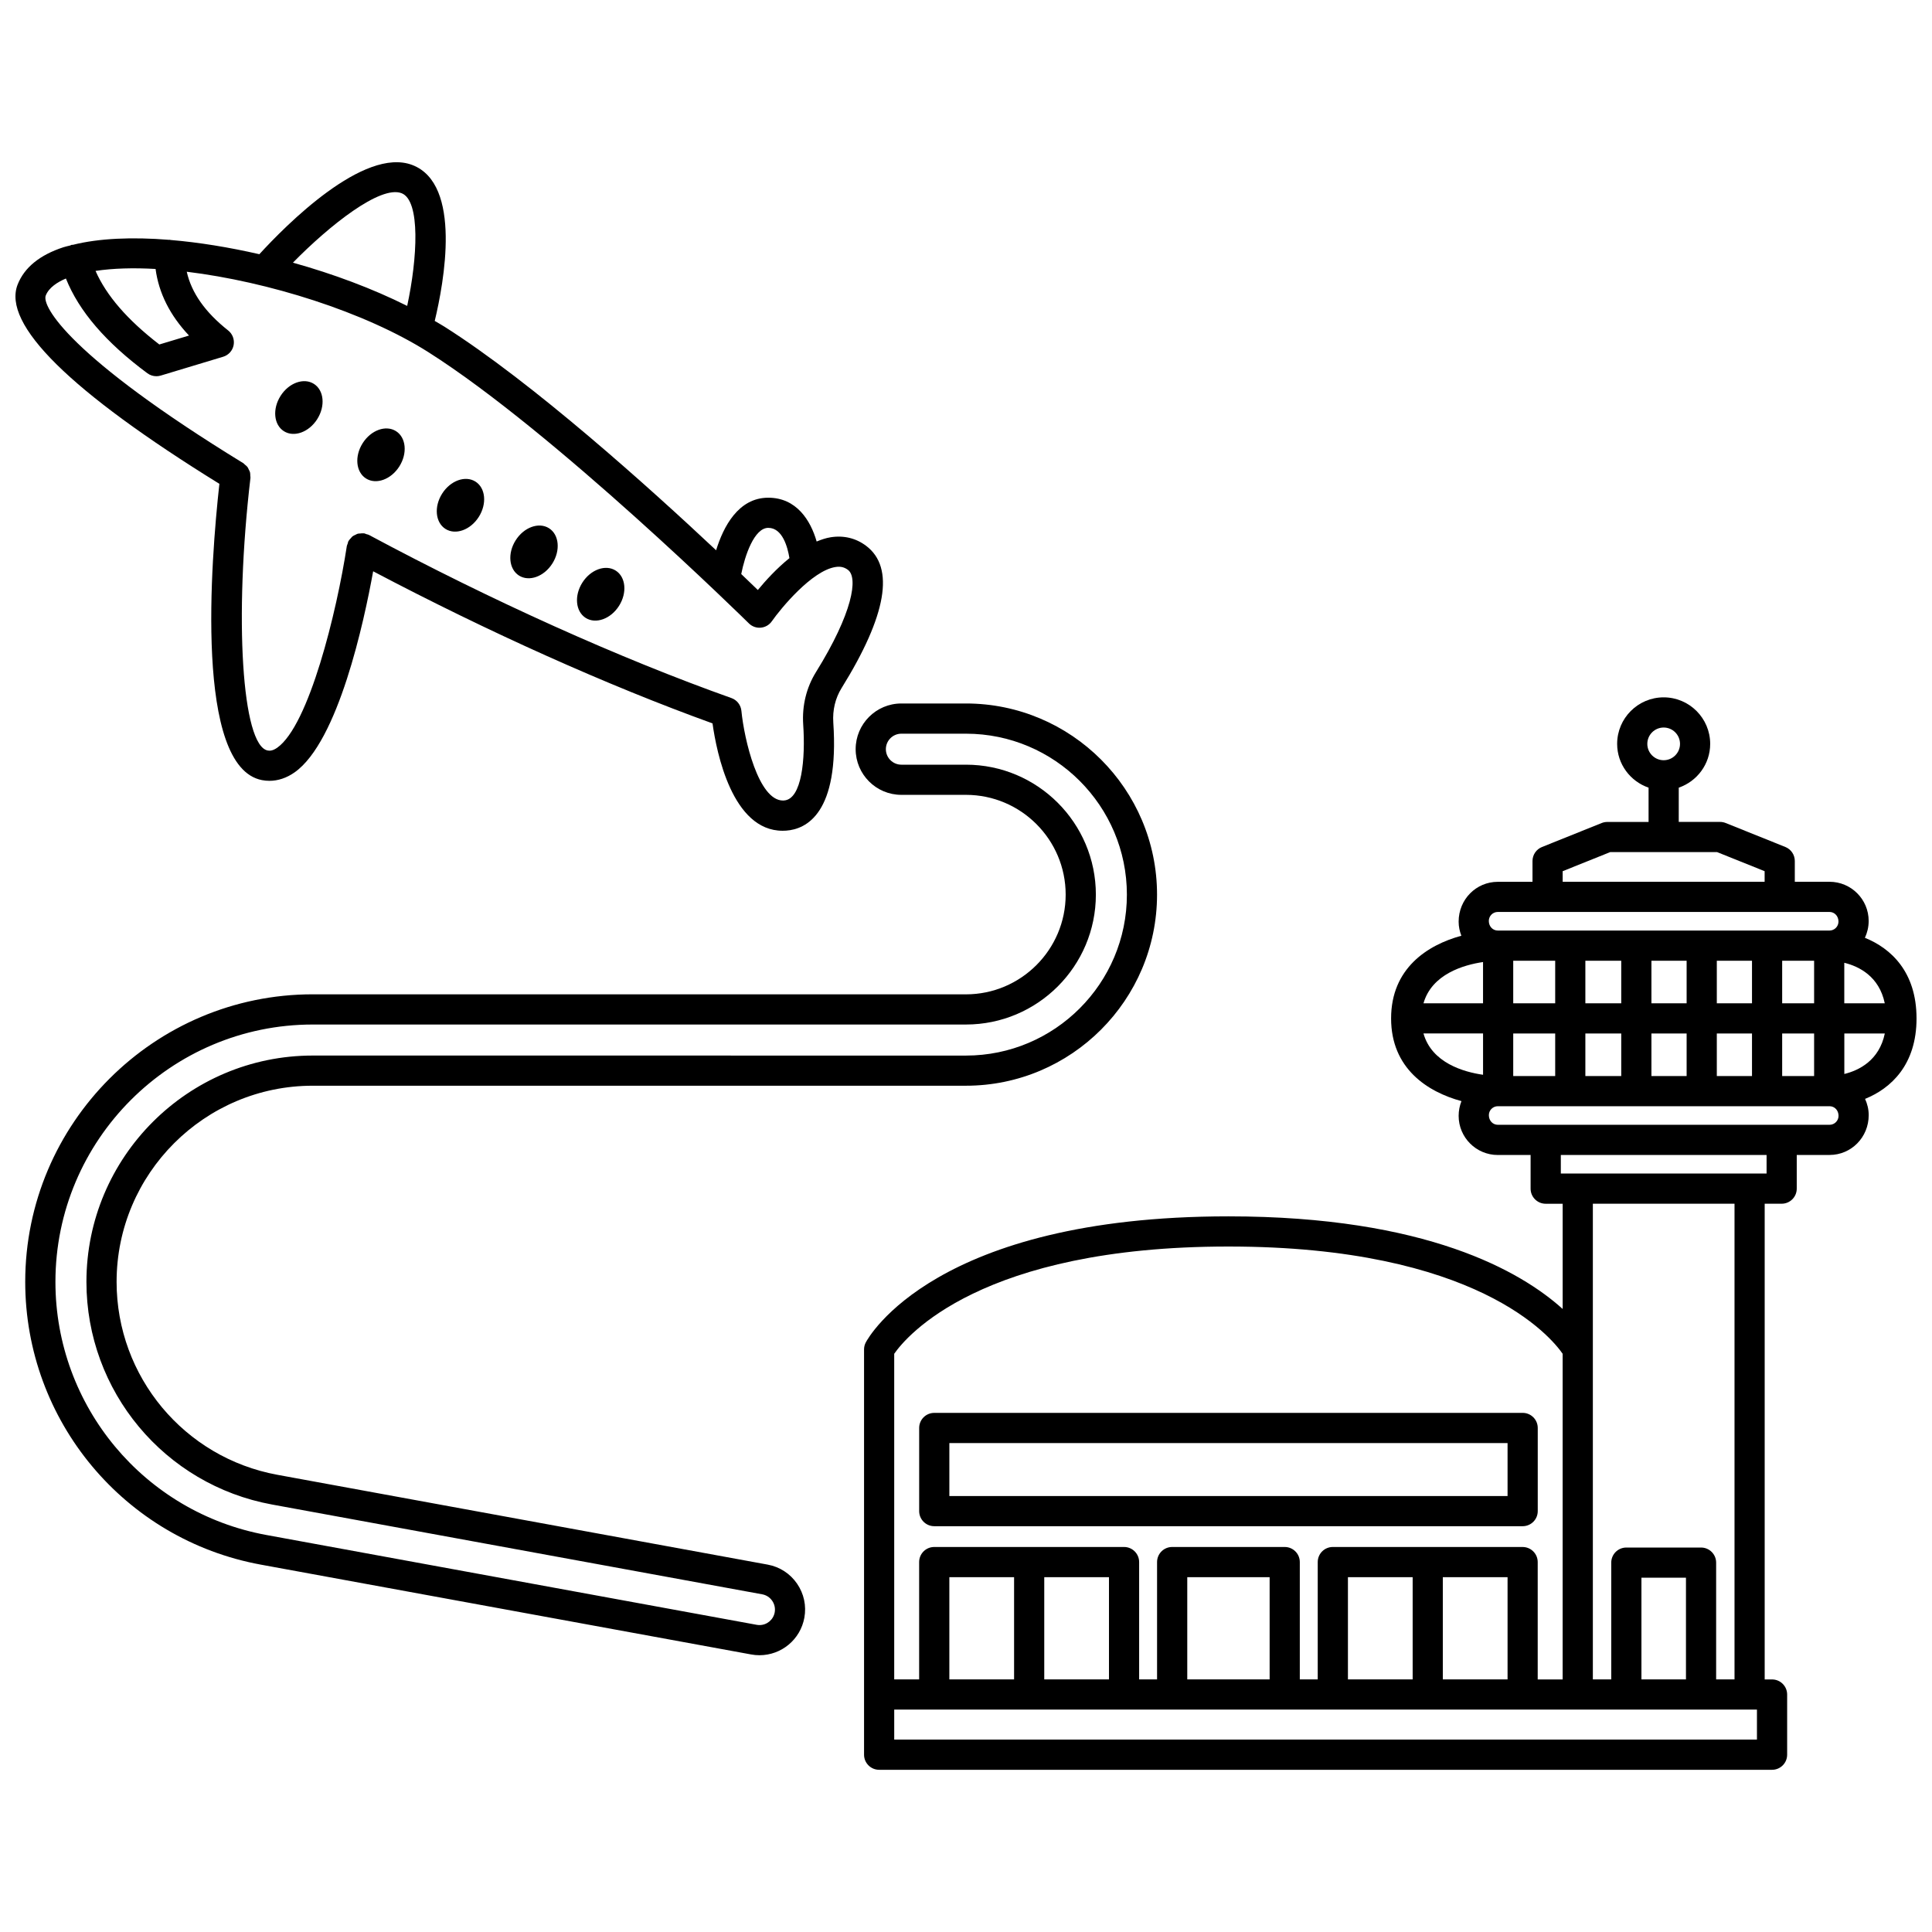 <?xml version="1.0" encoding="UTF-8"?>
<!-- Uploaded to: ICON Repo, www.svgrepo.com, Generator: ICON Repo Mixer Tools -->
<svg width="800px" height="800px" version="1.1" viewBox="144 144 512 512" xmlns="http://www.w3.org/2000/svg">
 <defs>
  <clipPath id="b">
   <path d="m372 328h279.9v286h-279.9z"/>
  </clipPath>
  <clipPath id="a">
   <path d="m148.09 186h229.91v179h-229.91z"/>
  </clipPath>
 </defs>
 <g clip-path="url(#b)">
  <path d="m651.9 413.88c0-12.328-6.789-18.566-13.68-21.352 0.625-1.355 0.996-2.859 0.996-4.477 0-5.723-4.652-10.371-10.371-10.371h-9.203v-5.512c0-1.633-0.992-3.098-2.508-3.711l-15.812-6.352c-0.477-0.191-0.98-0.289-1.492-0.289h-10.945l0.004-9.078c4.832-1.672 8.328-6.215 8.328-11.605 0-6.797-5.531-12.328-12.328-12.328s-12.328 5.531-12.328 12.328c0 5.391 3.5 9.938 8.328 11.605v9.09h-10.949c-0.512 0-1.016 0.098-1.492 0.289l-15.812 6.352c-1.516 0.609-2.508 2.078-2.508 3.711v5.512h-9.203c-5.723 0-10.371 4.652-10.371 10.551 0 1.324 0.273 2.574 0.723 3.738-9.039 2.461-18.621 8.672-18.621 21.91 0 13.25 9.602 19.461 18.645 21.918-0.473 1.207-0.746 2.519-0.746 3.906 0 5.723 4.652 10.371 10.371 10.371h8.699v8.922c0 2.211 1.789 4 4 4h4.496v27.883c-10.984-9.91-36.074-24.543-88.57-24.543-77.664 0-95.391 32.043-96.109 33.406-0.305 0.574-0.461 1.211-0.461 1.859v107.4c0 2.211 1.789 4 4 4h236.63c2.211 0 4-1.789 4-4v-15.945c0-2.211-1.789-4-4-4h-1.953v-126.07h4.496c2.211 0 4-1.789 4-4v-8.922h8.699c5.723 0 10.371-4.652 10.371-10.551 0-1.539-0.359-2.992-0.965-4.309 6.871-2.785 13.641-9.023 13.641-21.336zm-67.012-77.078c2.391 0 4.332 1.938 4.332 4.332 0 2.391-1.938 4.332-4.332 4.332-2.391 0-4.332-1.938-4.332-4.332 0-2.391 1.945-4.332 4.332-4.332zm58.594 73.078h-10.727v-10.734c3.883 0.949 9.246 3.586 10.727 10.734zm-18.723 19.277h-8.465v-11.277h8.465zm-25.785 0v-11.277h9.324v11.281zm-17.328 0v-11.277h9.328v11.281zm-17.508 0v-11.277h9.508v11.281zm-19.117 0v-11.277h11.121v11.281zm0-30.555h11.121v11.277h-11.121zm28.625 0v11.277h-9.508v-11.277zm17.328 0v11.277h-9.328v-11.277zm17.324 0v11.277h-9.324v-11.277zm7.996 11.277v-11.277h8.465v11.277zm-58.168-35.004 12.586-5.055h28.348l12.586 5.055v2.809h-53.52l-0.004-2.809zm-17.199 15.73c-1.309 0-2.375-1.066-2.375-2.551 0-1.309 1.066-2.375 2.375-2.375h87.914c1.309 0 2.375 1.066 2.375 2.551 0 1.309-1.066 2.375-2.375 2.375zm-3.906 8.348v10.93h-15.781c2.207-7.734 10.645-10.176 15.781-10.93zm-15.785 18.926h15.789v10.949c-5.144-0.734-13.594-3.156-15.789-10.949zm-140.26 84.887c3.148-4.535 22.871-28.422 88.57-28.422 65.789 0 85.48 23.957 88.57 28.418v86.305h-6.606v-31.094c0-2.211-1.789-4-4-4l-50.297-0.004c-2.211 0-4 1.789-4 4v31.094h-4.75v-31.094c0-2.211-1.789-4-4-4h-29.828c-2.211 0-4 1.789-4 4v31.094h-4.75v-31.094c0-2.211-1.789-4-4-4h-50.301c-2.211 0-4 1.789-4 4v31.094h-6.606v-86.297zm120.24 86.297v-27.098h17.152v27.098zm25.148-27.098h17.156v27.098h-17.156zm-45.898 27.098h-21.828v-27.098h21.828zm-84.879 0v-27.098h17.156v27.098zm25.152-27.098h17.152v27.098h-17.152zm188.88 43.043h-228.64v-7.945h228.63v7.945zm-18.82-15.945h-11.801v-26.953h11.801zm12.867 0h-4.871v-30.949c0-2.211-1.789-4-4-4h-19.797c-2.211 0-4 1.789-4 4v30.949h-4.875v-126.06h37.543zm8.496-134.06h-54.527v-4.922h54.527zm16.695-17.844c1.309 0 2.375 1.062 2.375 2.547 0 1.309-1.066 2.375-2.375 2.375h-87.918c-1.309 0-2.375-1.066-2.375-2.551 0-1.309 1.066-2.371 2.375-2.371zm3.91-8.543v-10.734h10.727c-1.484 7.156-6.856 9.789-10.727 10.734z"/>
 </g>
 <path d="m391.59 548.46h155.93c2.211 0 4-1.789 4-4v-22.035c0-2.211-1.789-4-4-4l-155.93 0.004c-2.211 0-4 1.789-4 4v22.035c0.004 2.203 1.789 3.996 4 3.996zm4-22.035h147.93v14.035h-147.93z"/>
 <g clip-path="url(#a)">
  <path d="m202.14 272.22c-2.269 20.504-6.582 75.07 11.273 78.516 0.66 0.129 1.324 0.191 1.984 0.191 2.297 0 4.574-0.762 6.684-2.25 11.57-8.16 18.398-39.938 20.809-53.281 30.449 16.047 62.09 30.254 89.934 40.309 1.082 7.723 5.227 28.453 18.582 28.453 0.305 0 0.609-0.012 0.918-0.031 5.371-0.375 14.133-4.59 12.508-28.645-0.223-3.309 0.539-6.469 2.195-9.141 11.957-19.254 14.145-31.934 6.504-37.691-2.699-2.031-5.926-2.82-9.398-2.269-1.25 0.199-2.488 0.621-3.711 1.125-1.613-5.625-5.356-11.609-12.824-11.609-7.957 0-11.922 7.754-13.82 13.93-17.777-16.688-48.57-44.41-72.023-59.27-0.812-0.516-1.703-1-2.547-1.504 2.438-10.133 7.301-36.246-5.926-41.32-12.895-4.934-33.648 16.09-40.547 23.637-8.051-1.84-16.031-3.144-23.492-3.769-0.102-0.008-0.188-0.059-0.293-0.059h-0.012c-0.031 0-0.059 0.016-0.09 0.02-9.844-0.801-18.676-0.406-25.539 1.32-0.125 0.012-0.242-0.02-0.363 0.012-0.113 0.031-0.191 0.113-0.301 0.152-0.602 0.16-1.262 0.281-1.832 0.473-6.269 2.047-10.355 5.371-12.133 9.875-4.16 10.547 13.863 28.328 53.461 52.828zm145.46 11.668c3.773 0 5.133 5.109 5.606 8.023-3.406 2.754-6.344 5.981-8.371 8.445-1.168-1.133-2.699-2.602-4.398-4.227 0.949-4.848 3.438-12.242 7.164-12.242zm-97.188-88.691c5.078 1.949 4.215 17.266 1.496 29.871-9.168-4.586-19.605-8.48-30.281-11.457 9.73-9.918 23.184-20.57 28.785-18.414zm-65.184 20.082c0.844 6.356 3.789 12.266 8.863 17.645l-7.867 2.367c-8.484-6.539-14.031-12.965-16.906-19.496 4.621-0.699 10.012-0.855 15.91-0.516zm-29.105 7.043c0.836-2.129 3.109-3.562 5.344-4.512 3.469 8.676 10.562 16.93 21.59 25.109 0.699 0.516 1.535 0.785 2.383 0.785 0.387 0 0.777-0.055 1.156-0.172l16.547-4.992c1.422-0.43 2.496-1.617 2.769-3.082 0.277-1.461-0.281-2.961-1.449-3.883-6.117-4.844-9.715-9.969-10.973-15.562 21.566 2.629 47.133 10.617 63.984 21.285 33.496 21.227 84.473 71.398 84.984 71.902 0.836 0.828 2.004 1.258 3.172 1.137 1.176-0.109 2.242-0.727 2.914-1.695 2.387-3.414 10.598-13.379 16.852-14.375 1.32-0.211 2.344 0.023 3.328 0.762 2.734 2.059 1.246 11.414-8.484 27.086-2.543 4.102-3.715 8.91-3.383 13.895 0.617 9.082-0.348 19.797-5.082 20.125-0.09 0.008-0.184 0.012-0.273 0.012-6.516 0-10.289-16.238-11.023-23.766-0.148-1.547-1.18-2.867-2.641-3.387-29.52-10.492-63.641-25.852-96.078-43.238-0.219-0.117-0.457-0.133-0.68-0.203-0.207-0.066-0.383-0.188-0.609-0.219-0.039-0.008-0.074 0.012-0.117 0.004-0.293-0.035-0.566 0.012-0.855 0.039-0.238 0.023-0.484 0.008-0.711 0.07-0.215 0.059-0.402 0.191-0.609 0.289-0.262 0.125-0.523 0.219-0.75 0.395-0.172 0.133-0.293 0.32-0.441 0.48-0.203 0.219-0.418 0.426-0.57 0.688-0.02 0.035-0.055 0.055-0.078 0.098-0.121 0.219-0.137 0.461-0.207 0.691-0.062 0.203-0.184 0.379-0.219 0.602-2.672 17.523-10.043 47.531-18.438 53.457-1.215 0.852-1.992 0.848-2.543 0.742-6.809-1.32-8.938-35.082-4.559-72.254 0.023-0.195-0.039-0.375-0.047-0.566-0.008-0.312 0.004-0.621-0.074-0.918-0.066-0.258-0.207-0.469-0.32-0.703-0.113-0.227-0.191-0.465-0.344-0.672-0.191-0.258-0.449-0.445-0.699-0.648-0.141-0.117-0.234-0.273-0.395-0.367-46.184-28.293-53.469-41.672-52.371-44.438z"/>
 </g>
 <path d="m219.23 258.27c2.684 1.703 6.641 0.277 8.836-3.188 2.199-3.465 1.805-7.652-0.879-9.352s-6.641-0.277-8.836 3.188c-2.199 3.461-1.805 7.644 0.879 9.352z"/>
 <path d="m240.99 270.8c2.684 1.703 6.641 0.277 8.836-3.188 2.195-3.465 1.805-7.652-0.879-9.352-2.684-1.703-6.641-0.277-8.836 3.188-2.199 3.461-1.805 7.652 0.879 9.352z"/>
 <path d="m262.05 284.17c2.684 1.703 6.641 0.277 8.836-3.188 2.195-3.465 1.805-7.652-0.879-9.352-2.684-1.699-6.641-0.277-8.836 3.188-2.195 3.461-1.801 7.648 0.879 9.352z"/>
 <path d="m281.54 296.53c2.684 1.703 6.641 0.277 8.836-3.188 2.199-3.465 1.805-7.652-0.879-9.352-2.684-1.699-6.641-0.277-8.836 3.188-2.199 3.461-1.805 7.648 0.879 9.352z"/>
 <path d="m299.21 307.75c2.684 1.703 6.641 0.277 8.836-3.188 2.199-3.465 1.805-7.652-0.879-9.352-2.684-1.703-6.641-0.277-8.836 3.188-2.199 3.461-1.805 7.648 0.879 9.352z"/>
 <path d="m347.45 558.64-129.93-23.801c-24.695-4.527-42.621-26.031-42.621-51.133 0-28.664 23.316-51.98 51.98-51.98h173.1c27.93 0 50.648-22.723 50.648-50.645 0-27.93-22.723-50.652-50.648-50.652h-17.113c-6.68 0-12.109 5.43-12.109 12.109 0 6.676 5.43 12.105 12.109 12.105h17.113c14.574 0 26.434 11.859 26.434 26.438 0 14.574-11.859 26.43-26.434 26.43l-173.1-0.008c-42.012 0-76.195 34.184-76.195 76.199 0 36.797 26.27 68.316 62.457 74.945l129.86 23.789c0.754 0.148 1.512 0.215 2.254 0.215 5.852 0 10.855-4.18 11.906-9.926 0.582-3.176-0.105-6.394-1.945-9.059-1.836-2.66-4.602-4.445-7.773-5.027zm-2.18 16.02c-0.238 0-0.48-0.02-0.77-0.074l-129.9-23.797c-32.398-5.938-55.91-34.148-55.91-67.082 0-37.605 30.59-68.199 68.195-68.199h173.1c18.988 0 34.43-15.445 34.43-34.426 0-18.988-15.445-34.434-34.43-34.434h-17.113c-2.266 0-4.109-1.844-4.109-4.106 0-2.266 1.844-4.109 4.109-4.109h17.113c23.516 0 42.652 19.133 42.652 42.656 0 23.516-19.133 42.648-42.652 42.648l-173.1-0.008c-33.074 0-59.98 26.906-59.98 59.98 0 28.965 20.684 53.777 49.172 59l129.93 23.801c1.074 0.199 2.008 0.805 2.633 1.711s0.859 1.996 0.664 3.074c-0.355 1.949-2.051 3.363-4.031 3.363z"/>
</svg>